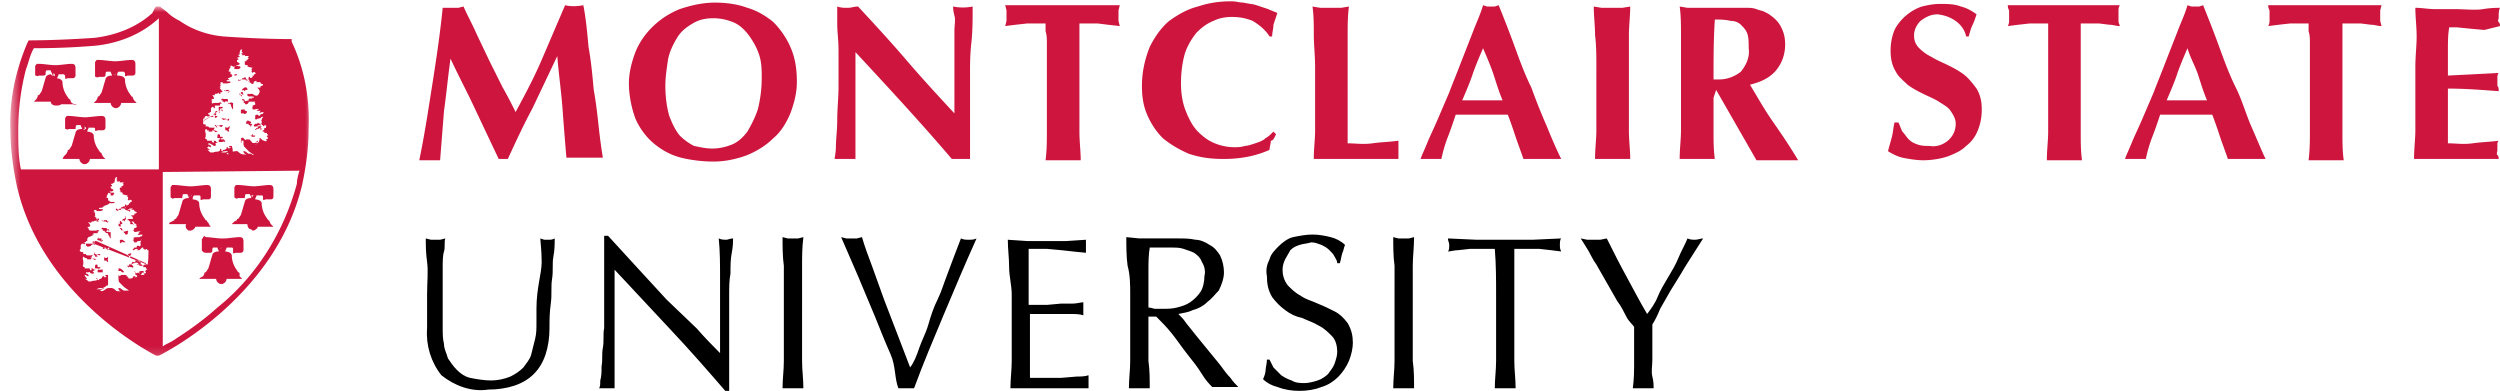 <svg xmlns="http://www.w3.org/2000/svg" width="307" height="48" fill="none"><g clip-path="url(#a)"><path fill="#CD153E" d="M55.324 7.2c.96 2.08 2.079 4.16 3.038 6.24l2.878 6.08h1.12c.959-2.08 1.918-4.16 3.037-6.24l3.038-6.4c.16 2.08.48 4.32.64 6.4.16 2.24.32 4.16.48 6.08h4.477c-.16-.96-.32-2.08-.48-3.52-.16-1.44-.32-3.04-.64-4.8-.16-1.76-.32-3.52-.64-5.28-.16-1.76-.319-3.52-.639-5.12-.8.16-1.599.16-2.238 0l-2.879 6.72c-.959 2.24-2.078 4.32-3.197 6.4-.48-.96-.96-1.92-1.6-3.04l-1.598-3.2-1.6-3.36c-.479-1.12-1.118-2.24-1.598-3.36l-.64.16h-1.919c-.32 3.2-.799 6.4-1.279 9.44-.48 3.04-.96 6.24-1.599 9.28h2.559l.48-6.08c.32-2.24.479-4.16.799-6.4Zm21.906 3.04c0 1.44.32 3.04.799 4.32.48 1.12 1.28 2.24 2.239 3.04.959.8 2.078 1.44 3.357 1.76 1.28.32 2.719.48 3.998.48 1.439 0 2.878-.32 4.157-.8 1.12-.48 2.239-1.12 3.198-2.08.96-.8 1.599-1.92 2.079-3.04.48-1.28.799-2.56.799-3.84 0-1.44-.16-2.88-.8-4.32-.48-1.12-1.279-2.24-2.078-3.04-.96-.8-2.079-1.44-3.198-1.76C90.5.48 89.062.32 87.783.32c-1.44 0-2.879.32-4.318.8-2.398.96-4.477 2.88-5.436 5.28-.48 1.28-.8 2.56-.8 3.84Zm16.309-.64c0 1.28-.16 2.56-.48 3.84-.32.96-.8 1.92-1.279 2.72-.48.64-1.12 1.28-1.919 1.6-.8.32-1.599.48-2.398.48-.8 0-1.44-.16-2.239-.32a7.1 7.1 0 0 1-1.759-1.28c-.64-.8-.959-1.6-1.279-2.4-.32-1.12-.48-2.4-.48-3.68 0-1.12.16-2.08.32-3.2.16-.96.64-1.92 1.12-2.72.48-.8 1.119-1.28 1.918-1.76.8-.48 1.6-.64 2.559-.64.8 0 1.599.16 2.398.48.8.32 1.44.96 1.919 1.6.48.64.96 1.44 1.28 2.4.319.96.319 1.92.319 2.88Zm9.433-3.36v4.32c0 1.44-.16 2.88-.16 4.16 0 1.28-.16 2.4-.16 3.2 0 .8-.16 1.44-.16 1.6h2.559V6.4c4.157 4.48 8.154 8.8 11.832 13.12h2.238V9.12c0-1.28 0-2.4.16-3.84s.16-2.88.16-4.48a6.05 6.05 0 0 1-2.398 0c0 .16 0 .48.16 1.12.16.48 0 1.12 0 1.92v10.08c-2.079-2.24-3.998-4.32-5.917-6.56-1.918-2.24-3.837-4.32-5.916-6.56-.479 0-.799.16-1.279.16-.48 0-.799 0-1.279-.16v2.24c0 .8.16 1.92.16 3.2Zm25.584-.96v10.88c0 1.12 0 2.24-.16 3.52h4.317c0-1.12-.159-2.24-.159-3.52V2.88h2.238l1.279.16 1.439.16-.16-.64V1.28l.16-.64h-14.071l.16.64v1.28l-.16.64 1.28-.16 1.439-.16h2.238v.96c.16.48.16.96.16 1.44Zm28.142 11.2-.32-.32c-.32.32-.64.64-.959.8-.32.32-.8.48-1.28.64-.479.16-.959.32-1.279.32-.479.16-.959.16-1.279.16a6.41 6.41 0 0 1-2.398-.48c-.8-.32-1.439-.8-2.079-1.44-.64-.64-1.119-1.6-1.439-2.4-.48-1.12-.64-2.4-.64-3.52 0-1.28.16-2.56.48-3.68.32-.96.8-1.76 1.439-2.56.64-.64 1.279-1.12 2.079-1.44.639-.32 1.439-.48 2.238-.48.96 0 1.759.16 2.559.48.799.48 1.599 1.12 2.078 1.92h.32c0-.48.16-.96.16-1.44l.48-1.44c-.32-.16-.8-.32-1.12-.48l-1.439-.48c-.479-.16-.959-.16-1.599-.32-.479 0-.959-.16-1.439-.16-1.439 0-2.718.16-4.157.64-1.279.32-2.398.96-3.518 1.76-.959.8-1.759 1.92-2.398 3.2-.64 1.6-.959 3.2-.959 4.8 0 1.28.159 2.4.639 3.52s1.119 2.08 1.919 2.88c.959.8 2.079 1.44 3.198 1.92 1.439.48 2.718.64 4.317.64 1.919 0 3.837-.32 5.596-1.12 0-.32.16-.8.16-1.12.32 0 .48-.48.64-.8Zm4.797-8.16V16c0 1.12-.16 2.24-.16 3.52h10.393v-2.24c-1.119.16-2.079.16-3.198.32-1.119.16-2.079 0-3.038 0V4.32c0-1.12 0-2.4.16-3.52l-.959.16h-2.559l-.959-.16c.16 1.12.16 2.4.16 3.52s.16 2.56.16 4Zm30.219 11.2h-4.637c-.32-.96-.64-1.76-.959-2.72-.32-.96-.64-1.92-.96-2.72h-6.396c-.319.96-.639 1.92-.959 2.72-.32.8-.639 1.92-.799 2.72h-2.559c.16-.48.48-1.12.8-1.92.32-.8.799-1.76 1.279-2.88l1.439-3.36c.48-1.28.959-2.4 1.439-3.68L180.841 4c.48-1.28.96-2.24 1.279-3.36l.48.16h.959l.48-.16c.64 1.6 1.279 3.2 1.919 4.96.639 1.76 1.279 3.52 2.078 5.12.64 1.76 1.28 3.36 1.919 4.8.64 1.6 1.279 3.04 1.759 4Zm-9.594-13.6c-.479 1.12-.959 2.24-1.279 3.2-.32.96-.799 2.08-1.279 3.2h4.957c-.48-1.12-.8-2.24-1.12-3.2-.319-.96-.799-2.08-1.279-3.2Zm13.913 2.4V16c0 1.12-.16 2.24-.16 3.52h4.317c0-1.12-.16-2.24-.16-3.52V4.32c0-1.12.16-2.4.16-3.52l-.959.16h-2.559l-.959-.16c0 1.12.16 2.4.16 3.52.16 1.28.16 2.56.16 4Zm14.71 2.72 4.956 8.64h5.117c-.959-1.6-1.919-3.04-3.038-4.64-1.119-1.6-1.919-3.04-2.878-4.64 1.279-.32 2.398-.8 3.198-1.76.799-.96 1.119-2.08 1.119-3.2 0-.8-.16-1.44-.479-2.08-.32-.64-.8-1.12-1.28-1.44-.16-.16-.479-.32-.799-.48-.32-.16-.64-.16-.96-.32-.479-.16-.799-.16-1.279-.16h-7.195l-.959-.16c.16 1.12.16 2.4.16 3.52V16c0 1.12-.16 2.24-.16 3.52h4.317c-.16-1.12-.16-2.24-.16-3.52v-4l.32-.96Zm3.997-5.12c.16 1.12-.32 2.08-.959 2.88-.8.64-1.759.96-2.718.96h-.64c0-2.56 0-4.96.16-7.36.639 0 1.279 0 1.919.16.479 0 .959.16 1.279.48.32.32.639.64.799 1.12.16.48.16 1.12.16 1.76Zm26.702-1.44h.32c.16-.64.32-1.12.48-1.44.16-.32.32-.8.48-1.28-.64-.48-1.28-.8-1.919-.96-.8-.32-1.759-.32-2.559-.32-.799 0-1.598.16-2.238.32-1.439.48-2.718 1.6-3.358 2.88-.32.8-.48 1.6-.48 2.56s.16 1.76.64 2.56c.32.64.959 1.12 1.439 1.6.64.48 1.279.8 1.919 1.12.639.32 1.439.64 1.919.96.479.32 1.119.64 1.439 1.12.319.48.639.96.639 1.6 0 .8-.32 1.44-.799 1.92-.64.64-1.599.96-2.399.8-.479 0-.959 0-1.439-.16-.479-.16-.799-.32-1.119-.64-.32-.32-.48-.64-.8-.96-.159-.32-.319-.8-.479-1.12h-.48c-.16.64-.16 1.12-.32 1.76-.16.64-.319 1.12-.479 1.76.479.32 1.119.64 1.758.8.8.16 1.759.32 2.559.32.959 0 2.078-.16 3.038-.48.799-.32 1.599-.64 2.238-1.28.64-.48 1.12-1.12 1.439-1.92.32-.8.48-1.6.48-2.56s-.16-1.76-.639-2.56c-.48-.64-.96-1.28-1.599-1.76-.64-.48-1.28-.8-1.919-1.12-.64-.32-1.439-.64-1.919-.96-.64-.32-1.119-.64-1.599-1.12-.48-.48-.639-.96-.639-1.6 0-.64.319-1.28.799-1.76.64-.48 1.279-.8 2.079-.8 1.599.16 3.198 1.12 3.517 2.72Zm10.074.8v10.88c0 1.12-.16 2.24-.16 3.52h4.318c-.16-1.12-.16-2.24-.16-3.52V2.88h2.238l1.279.16c.48 0 .8.16 1.28.16 0-.16-.16-.32-.16-.64V1.28c0-.16 0-.32.16-.64H246.56c0 .16 0 .32.159.64v1.28c0 .16 0 .32-.159.64l1.279-.16 1.439-.16h2.238v2.4Zm26.703 14.24h-4.637c-.32-.96-.64-1.76-.959-2.72-.32-.96-.64-1.92-.96-2.72h-6.396c-.319.96-.639 1.92-.959 2.72-.32.8-.64 1.92-.799 2.72h-2.559c.16-.48.48-1.12.8-1.92.319-.8.799-1.76 1.279-2.88l1.439-3.36c.48-1.28.959-2.4 1.439-3.68L267.346 4c.48-1.28.959-2.24 1.279-3.36l.48.16h.959l.48-.16c.64 1.6 1.279 3.2 1.919 4.96.639 1.76 1.279 3.52 2.078 5.12.8 1.6 1.28 3.36 1.919 4.8.64 1.44 1.279 3.04 1.759 4Zm-9.594-13.6c-.479 1.12-.959 2.24-1.279 3.2-.32.96-.799 2.08-1.279 3.2h4.957c-.48-1.12-.8-2.24-1.12-3.2-.319-.96-.959-2.08-1.279-3.2Zm15.031-.64v10.88c0 1.12 0 2.24-.16 3.52h4.317c-.16-1.12-.16-2.24-.16-3.52V2.88h2.239l1.279.16c.48 0 .799.16 1.279.16l-.16-.64V1.28l.16-.64h-13.911c0 .16 0 .32.16.64v1.28c0 .16 0 .32-.16.64l1.279-.16 1.439-.16h2.239v.96c.16.48.16.96.16 1.44Zm12.951 3.039v7.68c0 1.12-.16 2.24-.16 3.52h10.393c0-.16.001-.32-.159-.48-.16-.16 0-.32 0-.64v-.64c0-.16 0-.32.159-.48-1.119.16-2.078.16-3.197.32-1.12.16-2.079 0-3.038 0v-6.72c2.078 0 4.157.16 6.235.32 0-.32.001-.48-.159-.64v-.96c0-.16 0-.48.159-.64l-3.038.16-3.197.16v-3.04c0-1.12 0-1.92.159-2.88h.96l1.599.16 1.759.16 1.918-.48c0-.16 0-.32-.16-.48-.159-.16 0-.32 0-.64s.001-.8.16-1.12c-.319 0-1.119 0-2.078.16-.96.16-2.239 0-3.518 0h-2.398c-.8 0-1.599-.16-2.399-.16 0 1.12.16 2.4.16 3.52s-.16 2.4-.16 3.84Z"/><path fill="#000" d="M65.877 37.92v1.76c0 .64 0 1.28-.16 1.92l-.48 1.92c-.16.64-.639 1.12-.959 1.6-.48.48-.96.8-1.599 1.12-.8.32-1.599.48-2.398.48-.8 0-1.759-.16-2.558-.32-.64-.16-1.12-.48-1.6-.96s-.799-.96-1.119-1.44c-.16-.64-.48-1.12-.48-1.76-.16-.64-.16-1.28-.16-1.92v-7.36c0-.8 0-1.6.16-2.08s0-1.12.16-1.6l-.639.16h-1.12l-.639-.16c0 .8 0 1.76.16 2.88.16 1.12 0 2.56 0 4v4.16c-.16 2.08.48 4.16 1.759 5.76 1.599 1.28 3.678 2.08 5.756 1.76 1.12 0 2.239-.16 3.198-.48.96-.32 1.759-.8 2.399-1.44.64-.64 1.119-1.44 1.439-2.4.32-.96.48-2.08.48-3.2 0-.96 0-1.92.16-3.04.159-1.12 0-2.08.159-3.04.16-.96 0-1.92.16-2.72.16-.8.16-1.6.16-2.24-.32.16-.48.16-.8.16h-.48l-.479-.16c0 .48.16 1.44.16 2.88s-.64 3.2-.64 5.76Zm23.185 10.079h.48v-11.84c0-.8 0-1.76.16-2.56 0-.96 0-1.76.16-2.56.159-.8.159-1.44.159-1.76-.32 0-.64.16-.8.16-.32 0-.639 0-.959-.16.16 1.6.16 3.2.16 4.96v9.12c-.8-.8-1.759-1.76-2.878-3.04l-3.678-3.52-3.677-4-3.518-3.84h-.48v11.36c-.16.64 0 1.6-.16 2.4-.16.8 0 1.44-.16 2.24 0 .64 0 1.28-.16 1.76 0 .48 0 .8-.16.96h1.92v-14.56c2.238 2.4 4.636 4.96 6.875 7.36 2.558 2.72 4.637 5.12 6.716 7.52Zm7.195-11.839v8.16c0 1.12-.16 2.24-.16 3.36h2.558c0-1.12-.16-2.24-.16-3.36V32.64c0-1.12 0-2.24.16-3.52l-.64.16h-1.279l-.64-.16c0 1.12 0 2.4.16 3.52v3.52Zm14.07 11.52h1.919c1.119-3.04 2.399-6.08 3.678-9.12 1.279-3.04 2.558-6.08 3.997-9.28-.32.16-.639.16-.959.16-.32 0-.64 0-.96-.16l-.799 2.08c-.32.8-.64 1.76-.959 2.56-.32.8-.64 1.92-1.12 2.88-.479.96-.799 1.92-1.119 3.04-.32 1.12-.799 1.92-1.119 2.88-.32.96-.64 1.76-1.12 2.4l-1.598-4.16-1.599-4.16c-.48-1.28-.96-2.72-1.44-4-.479-1.28-.959-2.56-1.279-3.68l-.639.16h-1.279l-.64-.16 2.079 4.8 2.078 4.96c.64 1.6 1.279 3.2 1.919 4.64.64 1.44.48 3.04.959 4.16Zm13.912-11.52v8.16c0 1.12-.159 2.24-.159 3.36h9.593v-1.6c-.479.16-.959.16-1.439.16l-1.919.16h-3.837v-7.84h4.957c.639 0 1.119 0 1.599.16v-1.6c-.32 0-.8.16-1.279.16h-1.44l-1.758.16h-2.239v-6.88h2.239l1.758.16 1.44.16 1.599.16v-1.6l-2.399.16h-4.797l-2.398-.16c0 1.12.16 2.24.16 3.36 0 1.12.319 2.24.319 3.36Zm16.789 1.6v-4.48c0-.96 0-1.92.16-2.88h2.718c.48 0 .959 0 1.439.16.48.16.959.32 1.279.48.48.32.8.64.96 1.12.319.48.479 1.12.319 1.76 0 .64-.16 1.44-.479 1.92-.32.48-.8.96-1.28 1.28-.479.32-.959.48-1.598.64-.64.16-1.12.16-1.759.16h-.96c-.16 0-.479-.16-.799-.16Zm-2.239-1.6v8.16c0 1.12-.16 2.24-.16 3.36h2.559c0-1.12 0-2.24-.16-3.36v-5.44h.959c.64.64 1.279 1.28 1.919 2.08.64.8 1.279 1.76 1.919 2.56.639.8 1.279 1.6 1.759 2.4.479.8.959 1.28 1.279 1.6h3.198c-.32-.32-.64-.64-.96-1.12-.479-.48-.799-.96-1.279-1.6l-1.439-1.76-1.439-1.76-1.279-1.6c-.32-.48-.64-.8-.96-1.12.64-.16 1.12-.16 1.759-.48.64-.16 1.279-.48 1.759-.96.64-.48.959-.96 1.439-1.44.32-.64.64-1.44.64-2.24 0-.64-.16-1.44-.48-2.08-.32-.48-.64-.96-1.279-1.28-.48-.32-1.119-.64-1.759-.64-.64-.16-1.439-.16-2.079-.16h-4.796l-1.599-.16c0 1.12 0 2.4.159 3.52.32 1.12.32 2.4.32 3.52Zm17.109 8h-.32c0 .48-.16.96-.16 1.28 0 .32-.159.8-.319 1.12.479.48 1.119.8 1.758.96.8.32 1.759.48 2.719.48.959 0 1.918-.16 2.718-.48 1.599-.48 2.718-1.76 3.358-3.2.32-.8.479-1.6.479-2.24 0-.8-.159-1.6-.639-2.4-.48-.64-.96-1.12-1.599-1.44-.64-.32-1.279-.64-2.079-.96-.639-.32-1.439-.48-2.078-.96-.64-.32-1.12-.8-1.599-1.28-.48-.64-.64-1.28-.64-1.92 0-.48.16-.96.32-1.28.16-.32.48-.8.639-1.12.32-.32.64-.48 1.12-.64.479-.16.959-.16 1.439-.32.479 0 .799.16 1.279.32.32.16.64.32.959.64.32.32.48.48.64.8.16.32.32.48.32.8h.319c.16-.48.16-.8.32-1.28.16-.32.16-.64.32-.96-.48-.48-1.119-.8-1.759-.96-.639-.16-1.439-.32-2.238-.32-.8 0-1.599.16-2.399.32-.639.16-1.279.64-1.759 1.12-.479.48-.959.96-1.119 1.6-.32.64-.48 1.28-.32 2.08 0 .96.16 1.76.64 2.56.48.64.959 1.12 1.599 1.6.639.48 1.279.8 2.079.96.639.32 1.279.48 2.078.96.64.32 1.119.8 1.599 1.28s.64 1.28.64 1.92c0 .48-.16.96-.32 1.44s-.48.8-.8 1.28c-.319.32-.799.64-1.279.8-.479.16-1.119.32-1.599.32-.479 0-1.119 0-1.599-.32-.479-.16-.799-.32-1.279-.64l-.959-.96-.48-.96Zm15.351-8v8.16c0 1.12-.16 2.24-.16 3.36h2.558c0-1.12 0-2.24-.16-3.36V32.64c0-1.12.16-2.24.16-3.52l-.639.16h-1.28l-.639-.16c0 1.12 0 2.4.16 3.52v3.52Zm12.472 0v8.16c0 1.12-.16 2.24-.16 3.36h2.558c0-1.12-.16-2.24-.16-3.36V30.56h3.038l1.439.16 1.28.16c-.16-.32-.16-.48-.16-.8 0-.32 0-.64.16-.8l-3.518.16h-6.876l-3.517-.16c0 .32.16.48.16.8 0 .32 0 .64-.16.8.319 0 .799-.16 1.279-.16l1.439-.16h3.038c.16 1.92.16 3.84.16 5.6Zm16.949 4v4.16c0 1.12 0 2.24-.16 3.36h2.558c0-.32 0-.8-.159-1.44-.16-.64 0-1.28 0-2.08v-4.32c.319-.48.639-1.12.959-1.92l1.279-2.24c.48-.8 1.119-1.76 1.759-2.88l2.238-3.52c-.319 0-.639.16-.959.16-.32 0-.639 0-.959-.16-.32.8-.8 1.6-1.12 2.4-.319.8-.799 1.6-1.279 2.4-.479.8-.959 1.6-1.279 2.4-.32.8-.799 1.44-1.279 2.08-.959-1.6-1.759-3.2-2.558-4.64-.8-1.44-1.599-3.04-2.399-4.64l-.799.16h-1.599l-.8-.16.8 1.28c.32.48.639 1.28 1.119 1.92l1.279 2.24 1.279 2.24c.48.64.8 1.28 1.12 1.92.319.64.799.96.959 1.28Z"/><mask id="b" width="38" height="44" x="1" y="0" maskUnits="userSpaceOnUse" style="mask-type:luminance"><path fill="#fff" d="M38.375.8H1.44v43.04h36.936V.8Z"/></mask><g mask="url(#b)"><path fill="#CD153E" d="M24.945 29.12c0 .16-.16.16-.16.32v1.28s0 .16.16.16c0 .16.32.16.32.16h.479s.32 0 .32-.16 0-.48.16-.48h.48c0 .16.16.32.16.48-.8 0-.8.48-.8.48-.16.48-.32 1.12-.48 1.6l-.32.48c-.16 0-.16 0-.16.16l-.16.32-.32.16-.16.16h2.08c0 .32.32.64.64.64.319 0 .639-.32.639-.64h1.918l-.16-.16-.16-.16v-.32c0-.16-.16-.16-.16-.16l-.32-.48a3.095 3.095 0 0 1-.479-1.6s0-.48-.96-.48h.16c0-.16.16-.32.16-.48h.64s.16 0 .16.16v.48c0 .16.32 0 .32 0h.64c.16 0 .32-.16.32-.32v-.96c0-.32 0-.64-.48-.64s-1.44.16-1.92.16h-.319c-.48 0-1.439-.16-1.919-.16-.16-.16-.16-.16-.32 0Zm2.238 1.28.16.16v.16-.48l-.16.16Zm0 0c0 .16 0 .16 0 0 0 .16-.16.16 0 0-.16.16-.16.16 0 0Zm-14.55-11.2-.16-.32c0-.16-.16-.16-.16-.16l-.32-.48c-.32-.48-.48-1.12-.48-1.6 0 0 0-.48-.96-.48h.16c0-.16.16-.32.16-.48h.64s.16 0 .16.16V16c0 .16.32 0 .32 0h.64c.16 0 .32-.16.32-.32v-.8c0-.32 0-.64-.48-.64s-1.6.16-1.92.16h-.159c-.48 0-1.44-.16-1.919-.16h-.32c0 .16-.16.16-.16.32v1.12c0 .16 0 .16.16.16 0 .16.32 0 .32 0h.8s0-.48.16-.48h.48c0 .16.16.32.16.48-.8 0-.8.48-.8.48-.16.48-.32 1.12-.48 1.6l-.32.48c-.16 0-.16 0-.16.16l-.16.32-.32.32-.16.32h2.08c0 .32.32.64.639.64.32 0 .64-.32.64-.64h1.918l-.16-.16-.16-.16Zm-2.24-3.2c-.16 0-.16 0 0 0l-.16-.16h.16V16Zm0-.16v-.32l.16.16v.16h-.16ZM31.02 28.32c.32 0 .64-.32.64-.48h1.918l-.16-.16-.16-.16-.16-.32c0-.16-.16-.16-.16-.16l-.32-.48c-.32-.48-.48-1.12-.48-1.6 0 0 0-.48-.959-.48h.16c0-.16.16-.32.16-.48h.64s.16 0 .16.16v.32c0 .16.32 0 .32 0h.64c.319 0 .319-.32.319-.32v-.8c0-.32 0-.64-.48-.64s-1.439.16-1.918.16c-.48 0-1.44-.16-1.92-.16h-.32c0 .16-.159.16-.159.32v1.12s0 .16.16.16c0 .16.32 0 .32 0h.8s0-.48.16-.48h.479c0 .16.16.32.16.48-.8 0-.8.48-.8.48-.16.48-.32 1.12-.48 1.6l-.32.48c-.16 0-.16 0-.16.16l-.319.16-.16.16-.16.16h1.919c0 .32.16.64.48.64l.16.16Zm0-4.48c0 .16.16.16.16.16-.16 0-.16.16-.16.32v-.48Zm-.16.16h.16v.16s-.16 0-.16-.16ZM9.115 12.8l-.32-.16-.16-.32c0-.16-.16-.16-.16-.16l-.32-.48c-.32-.48-.48-1.12-.48-1.6 0 0 0-.48-.959-.48h.32c0-.16.16-.32.16-.48h.64l.16.16v.32c0 .16.32 0 .32 0h.639c.16 0 .32-.16.32-.32v-.8c0-.32 0-.64-.48-.64S7.356 8 6.876 8h-.16c-.48 0-1.439-.16-1.918-.16h-.32c0 .16-.16.16-.16.32v.96c0 .16 0 .16.16.16 0 .16.32 0 .32 0h.48s.32 0 .32-.16 0-.48.159-.48h.48c0 .16.16.32.16.48-.8 0-.8.48-.8.48-.16.48-.32 1.12-.48 1.6l-.32.48c-.16 0-.16 0-.16.16l-.16.32-.159.16-.16.16h2.079c0 .32.32.48.64.48.16 0 .479 0 .639-.16h1.919c-.32.16-.48 0-.32 0ZM6.397 9.28l-.16-.16h.16c.16.16.16.16 0 .16Zm.16 0v-.32l.16.16v.16c0 .16-.16 0-.16 0Zm5.116-.8v.8c0 .16 0 .16.16.16 0 .16.32 0 .32 0h.48s.32 0 .32-.16 0-.48.16-.48h.479c0 .16.16.32.16.48-.8 0-.8.48-.8.48-.16.48-.32 1.12-.48 1.6l-.32.48c-.159 0-.159 0-.159.16l-.16.32-.16.16-.16.16h2.079c0 .32.32.64.64.64s.64-.32.64-.64h1.918l-.16-.16-.16-.16-.16-.32c0-.16-.16-.16-.16-.16l-.32-.48c-.32-.48-.48-1.12-.48-1.6 0 0 0-.48-.959-.48 0-.16 0-.32.16-.48h.64l.16.16v.32c0 .16.32 0 .32 0h.64c.159 0 .319-.16.319-.32V8c0-.32 0-.64-.48-.64s-1.439.16-1.918.16h-.16c-.48 0-1.44-.16-1.92-.16h-.319c0 .16-.16.16-.16.32v.8Zm2.399.48.16.16-.16.16c.16 0 .16-.16 0-.32Zm0 .16c0 .16-.16.16 0 0Zm9.274 19.2c.32 0 .64-.32.64-.48h1.918l-.16-.16-.16-.32-.16-.16c0-.16-.16-.16-.16-.16l-.32-.48c-.32-.48-.48-1.12-.48-1.6 0 0 0-.48-.958-.48h.16c0-.16 0-.32.16-.48h.639s.16 0 .16.16v.32c0 .16.32 0 .32 0h.64c.319 0 .319-.32.319-.32v-.8c0-.32 0-.64-.48-.64s-1.439.16-1.918.16h-.16c-.48 0-1.44-.16-1.92-.16h-.319c0 .16-.16.16-.16.32v1.12s0 .16.16.16c0 .16.32 0 .32 0h.96s0-.48.16-.48h.479c0 .16.16.32.16.48-.8 0-.8.48-.8.48-.16.48-.32 1.12-.48 1.6l-.32.48c-.16 0-.16 0-.16.16l-.319.16-.32.16v.16h2.079c-.16.32 0 .64.32.8h.16Zm0-4.48.16.16v.16s0-.16-.16-.32Zm-.16.16c.16.16.16 0 0 0 .16.16 0 .16 0 0Zm6.236-12.32c.16 0 .16 0 .16.16.16 0 .16-.16 0-.16 0 0 .16-.16-.16 0 0-.16 0-.16.16-.32 0 0-.32.16-.16.32Zm-1.12.96h-.32c0 .16.16 0 .32.16s0 .32.16.32c0 .16 0 .16.16.32v-.8c-.16 0-.32-.16-.32 0Zm-.8-1.6c0 .16.32.16.32.16s.32 0 .32-.16h-.16c-.16 0-.32 0-.16.16l-.32-.16Zm2.4 5.92c-.32-.16-.16-.16-.16 0h-.16c0 .16.16.48 0 .64v-.32c0-.16 0 0 .16 0h.16c0 .16.16.16.32.16 0-.16-.32-.48-.32-.48Zm.799-2.08s-.48-.16-.32 0c-.16 0-.16.16-.16.32h.32c0 .16 0 .16-.16.16h.16s.32 0 .16.16h.16v-.16h.16l-.16-.16h-.16l.16-.16-.16-.16c0 .16 0 .16 0 0-.16.16-.16 0 0 0Zm.32 1.6c-.16 0-.16 0 0 0-.16.16-.16.32-.16.32 0-.16-.16-.16-.32-.16h.32c0 .16.16.16.32.16 0 0 .16 0 .16-.16h-.32c.16-.16 0-.16 0-.16Zm-.96-2.88v-.16h-.32s-.16 0-.16.16v.48-.16h.32s.16.16.32 0c.32-.32-.16-.32-.16-.32Zm-2.878 0c.16.16.16 0 .16-.16l-.16.16c0-.16 0-.16 0 0v-.32h.16v-.16h-.48v.48c0 .16.16 0 .16-.32.16.16.16.32.16.32-.16 0-.32 0-.16.32-.16-.16-.16-.16-.32-.16h.16v.16c0-.16.16-.32.32-.32Zm.32 3.52h-.32c-.16 0 0-.16 0-.16h.16v-.16h-.32c0-.16 0-.32-.16-.32s-.16.16-.16.32c-.16.32.48 0 .32.32-.16 0-.16 0-.16.16v.16h.48c0-.16.16 0 .32 0l-.16-.32.16.16c0-.16-.16 0-.16-.16Zm2.238-4.96v.16h.16s0 .16.16.16c0-.16 0-.32-.32-.32Zm-1.599 3.36-.16.16h-.16s-.16-.16-.16 0V16h.16c.16 0 0 .16.32.16 0 0 0-.32-.16-.32h.16s.16-.48 0-.32Zm-.16-4.16h-.48.48c.32 0 .16-.32.16-.16h.16c.16 0-.32 0-.32.16Zm-1.438 4.16c0 .16.16.16.16.16s-.16-.16 0-.32c0 .16.32 0 .32.16.16.16.319 0 .319-.16h-.16c-.16 0-.32 0-.16.16-.16 0-.32-.16-.48 0v-.16h-.16.16-.16s0 .16.16.16Zm2.878-5.6c0-.16.32-.16.48-.16h.16c.16 0 .16.16.319.16v-.16h-.16c0-.32-.16-.32-.32-.16-.16 0-.16 0-.16.16l-.32.16c0-.16-.16-.16-.16-.16v.16h.16Zm.64.8c-.16.16-.32.16-.32.32s.16 0 .16 0l.16.16c.16 0 0-.16 0-.16h.319c0-.16 0-.32-.32-.32Zm-.32.8c0 .16.16.16.16 0h-.16c.16 0 .16-.32 0-.16 0-.16-.16 0-.16 0v.16h.16Zm-1.76 3.36.16-.16v-.16c-.16 0-.16.16-.32.16 0 0 0-.16-.16-.16h-.16v-.16.16c-.159 0-.159-.16-.319 0h.16v.16h.16c.32-.16.48 0 .48.16Zm0-2.56c0-.16 0-.16-.16-.16h-.32c-.159 0-.319-.16-.319.16h.16c0 .32 0 .16.16.16.16.16 0 .16 0 .16l.16-.16s.16-.16.16 0h.16v-.16Zm1.92.16c0 .16.16.16.16.16 0 .32.479.16.479-.16v-.16l-.64.16c.48 0 .32 0 0 0Zm-15.35 13.28c0-.16.32-.16.479-.16h.16c.16 0 .16.16.32.16v-.16h-.16c0-.32-.16-.32-.32-.16-.16 0-.16 0-.16.16v.16h-.32c-.16 0-.16-.16-.32-.16v.16c.16.16.32.16.32 0Zm-1.28 2.72c0 .16 0 .16 0 0h-.32c0 .16.16.16.32.16 0 0 0 .32.16.32 0 .16 0 .16.16.32v-.8c-.16.16-.32-.16-.32 0Zm0 2.24c.16-.16.16-.32.16-.32-.16 0-.16.16-.32.16l-.16-.16h-.48.16v.16h.16c0-.16.32 0 .48.16Zm.16-2.56h-.32c0-.16 0-.16-.16-.16h-.16c-.16 0-.32-.16-.32.16h.16c0 .32 0 .16.16.16.16.16 0 .16.16.16s.16-.16.16-.16.16-.16.16 0h.16c0 .16-.16-.16 0-.16Zm-.96 4.96h-.32v-.16h.16v-.16h-.319c0-.16 0-.32-.16-.32s-.16.16-.16.32c-.16.32.48 0 .48.32-.16 0-.16 0-.16.16v.16h.64s0-.16-.16-.32l.16.16c0-.32-.16-.16-.16-.16Zm-.16-3.52c.16.16.32 0 .32-.16l-.32.16c.16-.16.16-.16 0-.16h.16v-.16h-.479v.16-.32.16c0 .16.16 0 .16-.32v.32c-.16 0-.16.16 0 .16-.16-.16-.16-.16-.32-.16h.16c-.16.32.16.16.32.32ZM31.5 17.76c0 .32.16.32.32.32s0 0 0-.16.16.16.16 0v-.32h.16c.16.16.32 0 .32-.16h-.16c-.16 0-.32 0-.16.16-.32 0-.32 0-.64.16l.32-.16v.32c-.16-.16-.16-.32-.32-.16.16 0 .16 0 0 0s-.16-.16 0 0Zm-16.949 9.92.16.16c.16 0 .16-.16 0-.32 0 0-.16 0-.16-.16v.32Zm-1.439-.32h-.48.48c.16 0 0-.32.16 0Zm.32-.16s-.48-.16-.32 0h.32Zm-.96-.16c0 .16.32.16.48.16.16.16.32 0 .16-.16h-.16c-.16 0-.32 0-.16.16l-.32-.16Zm.8 4.48-.16.16h-.16s-.16-.16-.16 0V32h.16c.32 0 0 .16.32.16 0-.16 0-.32-.16-.32h.16v-.32Zm-1.279 0s-.16-.16-.16-.32c0 .16.16 0 .32.16 0 0 .16 0 .16-.16h-.16c-.16 0-.32 0-.16.32 0-.16-.16-.32-.32-.32v-.16h-.16l.16.16h-.16c0 .16.16.16.16.16v.16h.32Zm4.157.96h-.32v.32c0 .16-.16-.16-.32-.16h.32c0 .16.16.16.32.16.16.16.32 0 .16-.16l-.16-.16Zm.48.96v.32h.16c0 .32.16.16.32.16s0 0 0-.16.16.16.16 0 .16 0 .16-.32c.16.16.32 0 .16-.16h-.16c-.16 0-.32 0-.16.16-.16-.16-.16-.16-.32-.16h.16v.32c-.16 0-.32 0-.48-.16 0 0-.16 0-.16-.16l.16.16Zm0 .16v-.16.16Zm-1.599-4.16h-.32.16s-.16 0-.16.16 0 .16.16.32v-.16h.16v-.16c0 .16.16.16.32.16s-.32-.32-.32-.32Zm-.32 3.52h-.16v.64-.32h.32c0 .16.16.16.32.16s-.32-.48-.48-.48Zm.48-4.48c0 .16.16.16.16.16 0 .32.48.16.32-.16.16 0 0-.16 0-.16l-.48.16c.16-.16 0-.16 0-.16v.16Zm.16-1.76s0 .16-.16.16c0 0-.16 0-.16.16s.16 0 .16 0l.16.16v-.16c.16-.16.16-.32 0-.32.16 0 .16 0 0 0 .16-.16 0-.16 0-.16v.16Zm.48 4.8c0 .16.16.16 0 .16h.16v-.16h.16c-.16 0-.16-.16-.16-.16l-.16.16.32-.32h-.16v-.16l.16.16c-.16 0-.48-.16-.32 0-.16 0-.16.16-.16.32 0-.16 0-.16.16 0-.16 0 0-.16 0-.32v.32Zm-.8-4.16c-.16 0-.16-.32-.16-.16-.16-.16-.16 0-.16 0v.32c0 .16.16 0 .16 0h.16c-.16 0 0 0 0-.16Zm-.32.64c.16.16 0 .16 0 0 .16.16.16.32.32.32 0-.16 0-.32-.32-.32ZM35.817 5.12V4.8h-.32s-3.517 0-7.994-.32c-1.919-.16-3.838-.8-5.437-1.92-.64-.32-1.119-.64-1.599-1.12l-.64-.48-.159-.16h-.48l-.16.16-.32.64c-1.918 1.76-4.476 2.72-7.035 3.04-4.477.32-7.995.32-7.995.32h-.16l-.16.32C1.92 8.64 1.12 12.32 1.28 16c0 2.24.32 4.64.8 6.88 3.197 13.92 17.108 20.8 17.108 20.8h.32s14.23-6.88 17.589-20.96c.48-2.24.8-4.48.8-6.88.159-3.68-.48-7.36-2.08-10.72ZM17.91 32.32v.16h-.16c0 .16-.32.16-.32 0h-.16v-.32l-.16-.16h-.639s.16 0 .16.16-.16 0-.32 0 0 .16-.16.16v.16s.16-.16.32-.16.32-.16.48 0c.16.16 0 0-.16.16h.32v.16h.48v.16h.32v.16c.159 0 .159.16.159.16h-.16c0 .16 0 .16-.16.16.32.16.16.32-.16.32.32.16 0 .16-.16.16s-.32-.16-.48-.32l-.16.16h.16c.16 0-.16 0-.16.16h.16v.16l-.32.16v-.16h-.159s-.16 0-.16.16-.8.16-.48 0c-.16 0-.16 0-.16-.16h-.16c.16-.16-.16-.16-.32-.16h-.319l-.16.16-.16-.16v.32c0 .32 0 .48.16.64l.48.48c.16.16.48.32.64.48h-.64c-.32-.16-.32-.32-.64-.32 0 .32.16.32.32.48-.16-.16-.48 0-.64-.16-.16-.16-.32-.32-.64-.32-.159 0-.479 0-.639.16-.16.16-.48.32-.64.16.16-.16.32-.16.48-.32-.16 0-.32.16-.48.16h-.479c.32-.16.48-.16.8-.16l.32-.16c.16-.16.16-.16.32-.16v-1.28h-.32v.16h.16s-.32.32-.32 0h-.16l-.16.16h.16c-.16 0-.16.16-.32.16s-.16.16-.16.16-.16 0-.16-.16c-.16-.16-.16-.16-.16 0h.16c0 .32-.64.16-.8.32h-.32s-.32-.32-.479-.32h.32s-.32-.32-.32-.48h.16s.16.16.32.16v-.16c-.16-.16-.16-.16-.32-.16v-.16h.32c.16-.16.16.16.48.16.32 0 .16-.16 0-.32.16 0 .32-.16.48-.16h-.32c0-.16-.16-.16-.32-.16.16.16 0 .32-.16.16v-.16h-.64.16c-.16 0-.16 0-.16-.16-.16 0-.32-.16-.16-.32v-.32c0-.32-.16-.32 0-.64.16 0 .16.16.16.16.16 0 .32 0 .32.16h.48v-.16c0-.16.16 0 .32.16s.16 0 .32 0c.159 0-.64-.16-.64-.16-.16 0 0-.16.16-.16h-.16c.16 0 0 0 .16-.16s-.16 0-.16 0h-.32c-.16 0-.32 0-.32-.16h-.32v-.16c0-.16-.16 0-.32-.16-.16 0-.16-.16 0-.32v-.32c0-.16 0-.16.16-.32h.16c.16.16.16 0 .32 0h.8v.16c.16 0 .32 0 .32-.16h-.32l.16-.16.16-.16h.16m-.32.32v-.16h.16c0-.16-.32-.16-.32 0l.16.16v.16h-.32s0 .16-.16.16-.32.16-.32 0-.16 0-.16 0v-.32c-.32 0-.16-.32 0-.16v-.16h.16v-.16c0-.16 0-.16.16-.32s.16 0 .16 0l.16-.16h.16v-.16h.16s0-.16-.16-.16h.48-.16.319v-.16c0-.16.32 0 .16-.16s-.32 0-.32 0h-.64c-.16 0-.16 0-.32-.16V28h-.16l.16-.16h.16v-.16h.16c-.16 0-.16-.16-.32-.32s.16 0 .32 0c0 0 0-.16.16-.16h.16c.16-.16.16 0 .32-.16s0 0 0 .16h.32l-.16-.16c.16 0 .16 0 .16-.16 0 0-.16-.16-.16 0s-.16 0-.16 0v-.16c-.16 0-.16-.16-.32-.16h.16c.16 0 0 0 0-.16v-.32c-.16 0-.32 0 0-.16-.48 0 .32-.32.16 0h.32s.48 0 .48-.16-.48 0-.48-.16.32 0 .48-.16l.16-.16c.16 0 .32-.16.48-.16l.159-.16h.32c.16 0 .32 0 .32-.16h-.32c-.16 0-.32 0-.32-.16h-.16v-.32s-.32 0-.16-.16c0-.32.16-.16.16-.48.16 0 .32.16.32 0v.16h.32-.32V24h.32v-.16c.16.16.16-.32-.16-.16 0 0-.16 0-.32-.16.16 0 .48 0 .48-.16s-.32-.16-.32-.32v-.16h.16v-.16c-.16 0-.16-.16 0-.16s.16-.16.32-.16c0 0 0-.48.16-.64h.16c0 .16-.16.16 0 .32s0 0-.16 0 .16 0 .16.16.32 0 .32 0v.16h.479c0 .16-.16.16-.16.16.32.16 0 .32-.16.32.16.16 0 .16-.16.16v.16s0 .16.16.32h-.16c0 .16.16 0 .32.16s0 0 0 .16c0 0 .48.16.64.16 0 0 0 .16-.16.16h.16s.16.16 0 .32l.16.16c.16-.32.639.16.16.16v.16h-.16v.16c-.16 0-.32.32-.32 0h-.16c0 .16 0 .32-.16.32.16 0 .32 0 .16.16h.16v.16c0-.16-.16-.16-.32-.16h.16v.16h.16c0 .16.16 0 .32.16s.16 0 .16-.16h-.32s.16-.16.48-.16c.319 0 0 .16-.16.16h.479c0 .32.32.16.32.32s-.32.16-.32.16c.16.32-.32.16-.48.16h.16v.16c.16 0 .16.16.16.32h-.32c-.16 0-.32 0-.16.16 0-.16-.16-.16-.32-.16h.16v.16h.16c0 .16.16.16.32.16h.16s.16 0 .16.16.16 0 .16.16h-.32l.16.16s-.32-.64-.48-.48c-.16.16.16 0 .16 0-.16 0-.16.16-.16.32h.8l-.16.16c.16 0 .16 0 .16.16s-.32.16-.32.16v.16l-.16.16h.16v.16h.16c.16 0 .48-.16.64 0 0 0-.16 0-.32.16h.16l-.16.16c-.16.16.32 0 .32 0 .16 0 .32 0 .16.16s-.16 0-.32.16h-.32c-.16 0-.32 0-.48.16h.16s0 .16-.16.16v.16l.16-.16s0 .16-.16.16c.16 0 .16 0 .16.16h.32c0-.16.16-.16.32-.16s.32-.32.32-.16c0 0-.16 0-.16.16.16 0 0 0 0 .16h-.16c.16 0 .16.16.16.32s-.16.16-.16.16-.16-.16-.32 0c0 .16 0 .16-.16.16h-.16c0 .16-.16.16-.16.16v.16h.16c0-.16.32-.16.48-.16.16 0 0 0-.16.16h.32l.32-.32h.16v.16h.16v.16s.16-.16.319-.16v.16h.16s0 1.92-.16 1.76l-6.556-2.56Zm7.994-9.12H2.56c-.32-1.6-.32-3.2-.32-4.8 0-2.56.32-5.12.96-7.52.32-.8.48-1.76.96-2.56.958 0 3.996 0 7.674-.32 2.878-.32 5.596-1.44 7.675-3.36V20.8Zm5.437-5.92v-.32h.16c0-.16 0-.16.16-.32h.16c.16.16.16 0 .319 0h.64v.16c0 .16.32 0 .32-.16h-.32l.16-.16h-.32s0-.16.16-.16h.16m0 0v-.16h.16c0-.16-.16-.16-.32 0l.16.16v.16h-.16v.16h-.16c0 .16-.32.16-.32 0 0 0-.16 0-.16.16v-.32c-.32 0-.16-.32 0-.16v-.16h.16v-.32c0-.16 0-.16.16-.32h.16v.16h.16v-.32h.64v-.16c0-.16.319 0 .16-.16-.16-.16-.32 0-.32 0h-.64c-.16.16-.32 0-.16-.32h-.16l.16-.16h.16c.16 0 0 0 0-.16h.16c-.16 0-.16-.16-.32-.32h.32v-.16h.16s.16 0 .32-.16v.16h.32s-.16 0-.16-.16c.16 0 .16 0 .319-.16 0 0-.16-.16-.16 0v-.16c-.16-.16-.16-.16-.32-.16h.16v-.16c0-.16.16 0 .16 0h-.16c-.16 0 0 0 0-.16l.16-.16c-.16 0-.32 0 0-.16-.48 0 .32-.32.16 0h.48s.48 0 .48-.16-.48 0-.48-.16.32 0 .32-.16c0 0-.16 0-.16-.16.16 0 .32-.16.48-.16v-.16h.319c.16 0 .32 0 .32-.16h-.32v.16c-.16 0-.32 0-.32-.16h-.16V8.8c-.16 0-.32 0-.16-.16 0-.32.16-.16.16-.48 0-.32.32.16.48 0 .16-.16 0 0 0 .16h.32-.32v.16h.64v-.16c.16.16.16-.32-.16-.16 0-.16-.16 0-.32-.16.16 0 .48 0 .48-.16s-.32-.16-.32-.32v-.16h.16V7.2c-.16 0-.16-.16 0-.16s.16-.16.16-.16-.16 0-.16-.16h.16c0-.16 0-.48.16-.64h.16c0 .16-.16.16 0 .32s0 .16-.16.16.16 0 .16.16.32 0 .32 0v.16h.479c0 .16-.16.16-.16.16.32.16 0 .32-.16.32.16.16 0 .16-.16.16v.32c0 .16.16.16.32.16s0 0 0 .16c0 0 .48.16.64.16l-.16.16s.16.16 0 .32l.16.16c.16-.32.64.16.16.16v.16h-.16v.16s-.32.32-.32 0h-.16c0 .16 0 .32-.16.32.16 0 .32 0 .16.16h.16v.16c-.16-.16-.16-.16-.32-.16h.16v.16s.16 0 .32.16.32 0 .32-.16h-.16c.16 0 .32-.16.48-.16 0 .16 0 .16-.16.16h.639c0 .32.32.16.32.32s-.32.16-.32.16c.16.32-.32.16-.48.16h.16v.16c.16 0 .16.16.16.16.16.16 0 .48-.16.64-.16.16-.48 0-.64-.16h-.16c-.16 0-.32 0-.16.16 0-.16-.16-.16-.319-.16v.16c0 .16.16.16.32.16h.32s.16 0 .16.16h-.32l.16.16s-.32-.16-.48 0c-.16.16.16 0 .16 0-.16 0-.16.16-.16.32h.8s0 .16-.16.16c.16 0 .16 0 .16.16h-.16.16c.16 0-.32.16-.32.16v.16c0 .16-.16.16-.16.16h.16v.16h.16c.16 0 .48-.16.639 0-.16 0-.16 0-.32.16h.48s0 .16-.16.16c.16.16.32 0 .32 0 .16 0 .32 0 .16.16s-.16 0-.32.16c-.16.32-.32 0-.32 0-.16 0-.32 0-.32.16v.32l.16-.16-.16.16c-.16.16.16 0 .16.16 0-.16.16-.16.32-.16 0 0 .16-.16.16 0 0-.16.32-.32.32-.16l-.16.16c.16 0 0 0 0 .16h-.16c.16 0 .16.16.16.32s-.16.16-.16.16c-.16 0-.32-.16-.32-.16s0 .16-.16.16h-.16l-.16.16v.16h.32c.16-.16.32-.16.48-.16l-.16.16h.32l-.16.16v-.48h.16v.16h.16v.16s.16-.16.32-.16c.16.16 0 .48-.16.32 0 .16 0 .32-.16.32s-.32 0-.32-.16v-.32h-.48s.16 0 .16.16-.16 0-.16 0 0 .16-.16.16V16s.16-.16.32-.16.32-.32.48 0l-.16.16h.32s0 .16-.16.16h.32v.16h.32v.16c.16 0 .16.16.16.16h-.16v.16c.32.16 0 .32-.16.32.32.16 0 .32-.16.16-.16 0-.32-.16-.48-.32 0 0-.16 0-.16.16h.16c.16 0-.16 0-.16.16v.16c-.16 0-.16.16-.32.16v-.16h.16v-.16s-.16 0-.16.16-.8.16-.48 0c-.16 0-.16 0-.16-.16h-.16c.16-.16-.16-.16-.319-.16h-.16l-.16.16-.16-.16v.32c0 .32 0 .48.16.64l.48.48c.16.16.48.32.64.48-.16 0-.16 0-.32-.16h-.32c-.32-.16-.32-.32-.64-.32 0 .32.32.32.32.48-.16-.16-.32 0-.64-.16s-.32-.32-.48-.32c-.16 0-.479 0-.639.16-.16.16-.48.32-.64.16.16-.16.32-.16.32-.32-.16 0-.32.16-.48.16h-.479c.16-.16.48-.16.8-.16 0 .32.16.48.32.8l.16-.16c.16-.48.16-.8 0-1.28h-.32v.16h.16c.16 0-.32.32-.32 0h-.16v.16s-.16.16-.32.16-.16.16-.16.16c-.16 0-.16 0-.16-.16s-.16-.16-.16 0c0 .32-.64.16-.8.32h-.32c-.159 0-.319-.32-.479-.32h.32c.16 0-.32-.16-.32-.32h.16v-.16s.16.16.32.16v-.16c-.16-.16-.16-.16-.32-.16v-.16c.16 0 .32 0 .32.16.16-.16.16.16.48.16.16 0 .16-.32 0-.32.16 0 .32-.16.48-.16h-.32c0-.16-.16-.16-.32-.16.16.16 0 .32-.16.16s0 0 0-.16h-.64.16c-.16 0-.16 0-.16-.16-.16 0-.32-.16-.16-.32v-.32c0-.32-.16-.32 0-.64.16 0 .16.16.16.16.16 0 .32 0 .16.16h.48V16s.16 0 .32.16.16 0 .32 0-.32-.16-.48-.16c0 0 0-.16.16-.16h-.16c.16 0 0 0 .16-.16h-.48s-.32 0-.32-.16h-.32v-.16c0-.16-.16 0-.32-.16 0-.16 0-.32.16-.48l1.44-.8Zm9.913 8.64c-1.599 5.92-4.957 11.36-9.754 15.2-1.599 1.44-3.357 2.72-5.116 3.84-.64.48-1.28.64-1.6.96V21.12l16.79-.16c-.16.48-.32 1.12-.32 1.6Z"/></g></g><defs><clipPath id="a"><path fill="#fff" d="M0 0h307v48H0z"/></clipPath></defs></svg>
